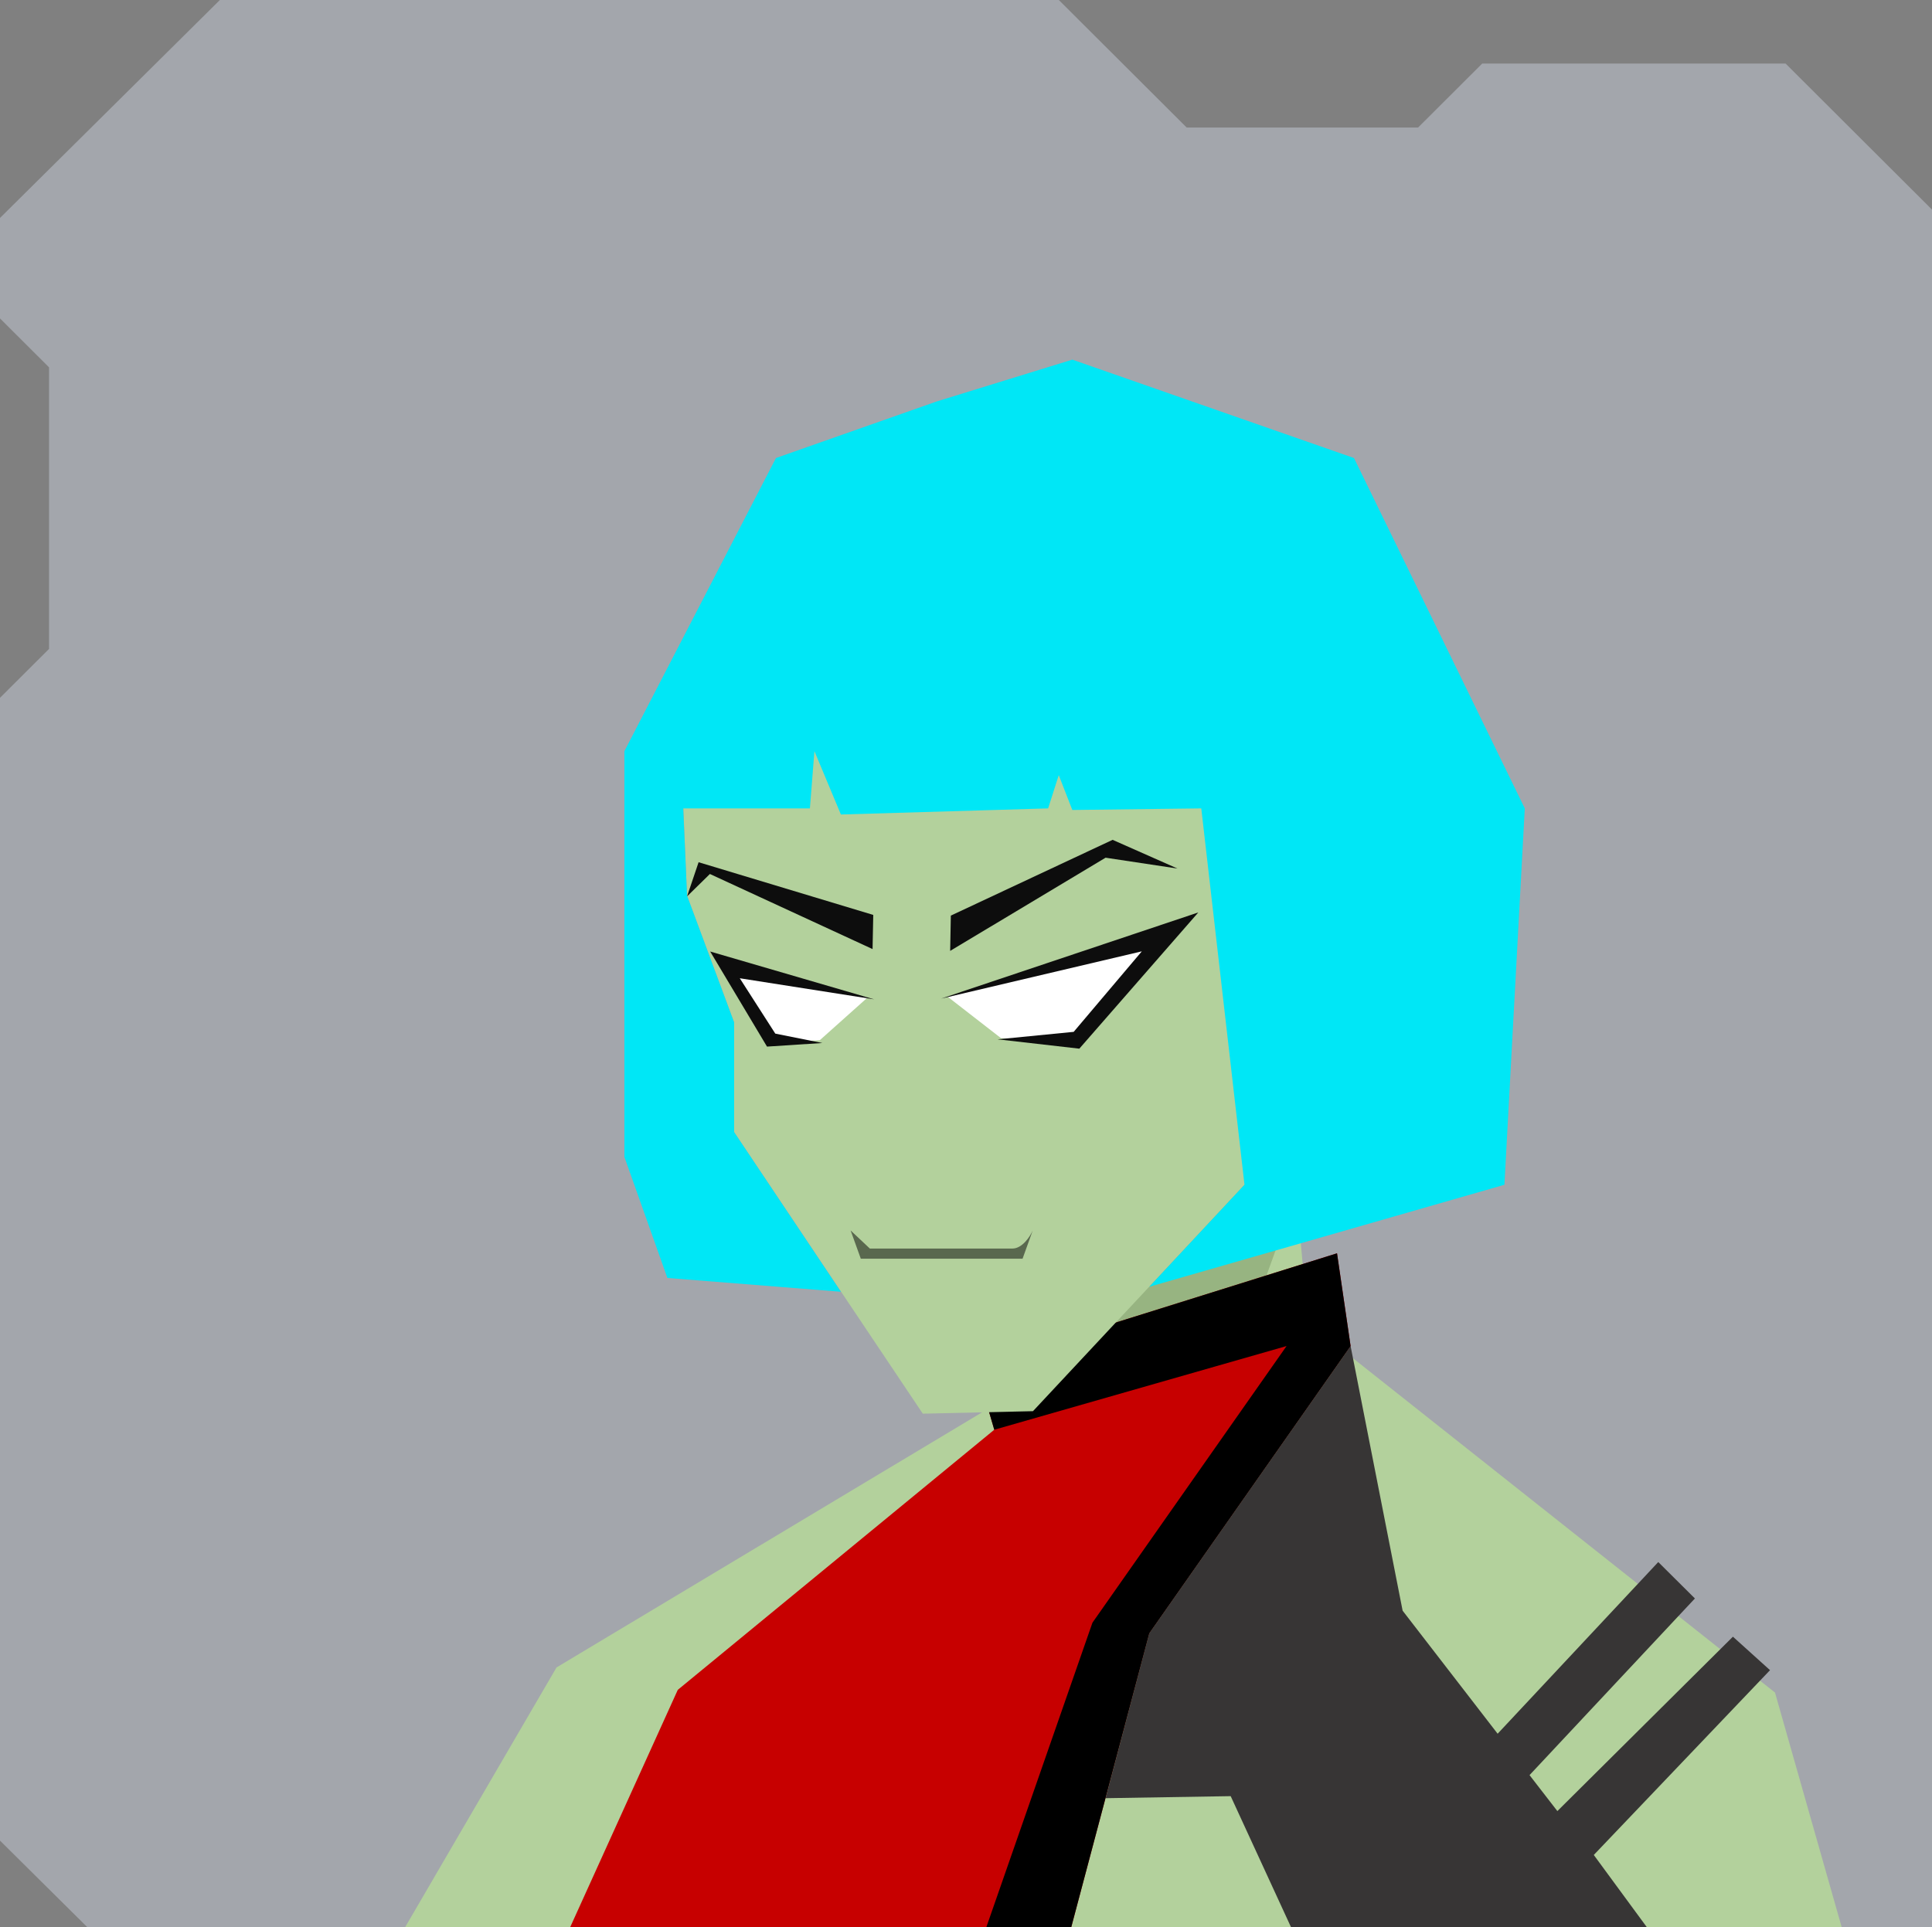 <svg xmlns="http://www.w3.org/2000/svg" width="854" height="852" viewBox="0 0 854 852" fill="none"><rect x="0" y="0" width="854" height="852" fill="#808080" stroke="none"/>    <g id="svgBg"><path d="M97.19 0L0 96.366V140.78L21.683 162.412V286.884L0 308.517V813.759L38.567 852H854V92.669L789.283 28.104H655.177L626.823 56.393H524.558L468.032 0H97.19Z" fill="#A3A6AC" /></g><g id="svgBody"><path d="M179.1 852L246 737.2L450.8 614.4L429.1 563.5L563.3 412.1L578 584.6L784.6 748.3L814.1 852.1L179.1 852Z" fill="#B3D19C" /><path d="M445.4 601.6L428.5 560.5L565 412L573 527.5L554 580L469.3 640.1L445.3 624.1L445.4 601.6Z" fill="#97B481" /><path d="M591 554.1L431.3 604.1L439.5 632.1L299.6 747.1L252 852.1H473.5L508 722.1L597 595.1L591 554.1Z" fill="#C70000" /><path d="M782.4 738.4L766 723.6L688.4 800.7L676.1 784.8L749.2 706.7L733 690.6L662 766.5L620 712.1L597 595.1L508 722.1L488.7 795L544 794.1L570.7 852.1H728L704.5 820.1L782.4 738.4Z" fill="#373535" /><path d="M431.3 604.1L591 554.1L597 595.1L508 722.1L473.5 852.1L436 852L482.9 717.4L568.7 595.1L439.5 632.1L431.3 604.1Z" fill="black" /></g><g id="svgHead"><path d="M581.3 490.4L456.6 623.9L407.9 625L324.5 500.5V452L303.7 396L299.6 298.6L371.3 199.7L474.6 166.2L597 212.3L635.2 314.7L629.2 383.4L655.2 389.1L666.2 421.2L608.1 493.4L581.3 490.4Z" fill="#B3D19C" /><path d="M380.5 556.5L376 544L384.5 552H447.5C451.9 552 455.333 546.667 456.5 544L452 556.5H380.5Z" fill="black" fill-opacity="0.5" /><path d="M303.7 396.3L313.8 386.4L385.7 419.6L386 404.5L308.8 381.2L303.7 396.3Z" fill="#0D0D0D" /><path d="M420 420.4L488.7 379.2L520.5 384L491.8 371.3L420.3 404.8L420 420.4Z" fill="#0D0D0D" /><path d="M383.5 441L320.983 425.618L339.787 461.272L362.369 459.888L383.5 441Z" fill="white" /><path d="M514 415L419 440.749L442.5 459L475.5 460L514 415Z" fill="white" /><path d="M339.039 462.715L363.507 461.124L342.698 456.97L327 432.5L386.395 441.824L313.925 420.676L339.039 462.715Z" fill="#0D0D0D" /><path d="M416 441.499L529.684 403.399L477.094 463.628L441 459.5L474.598 456.193L504.713 420.601L416 441.499Z" fill="#0D0D0D" /><path d="M371.7 571.1L324.5 500.5V452L303.7 396L302 357.4H358L360 332.1L371.7 360.1L463.3 357.4L468 342.7L474 358.1L531 357.4L550.1 523.8L508 568.9L665 523.8L674 357.4L598.5 202.5L474 159L414 177.5L343 202.5L276 332.1V511.5L295 565L371.7 571.1Z" fill="#00E7F6" /></g></svg>